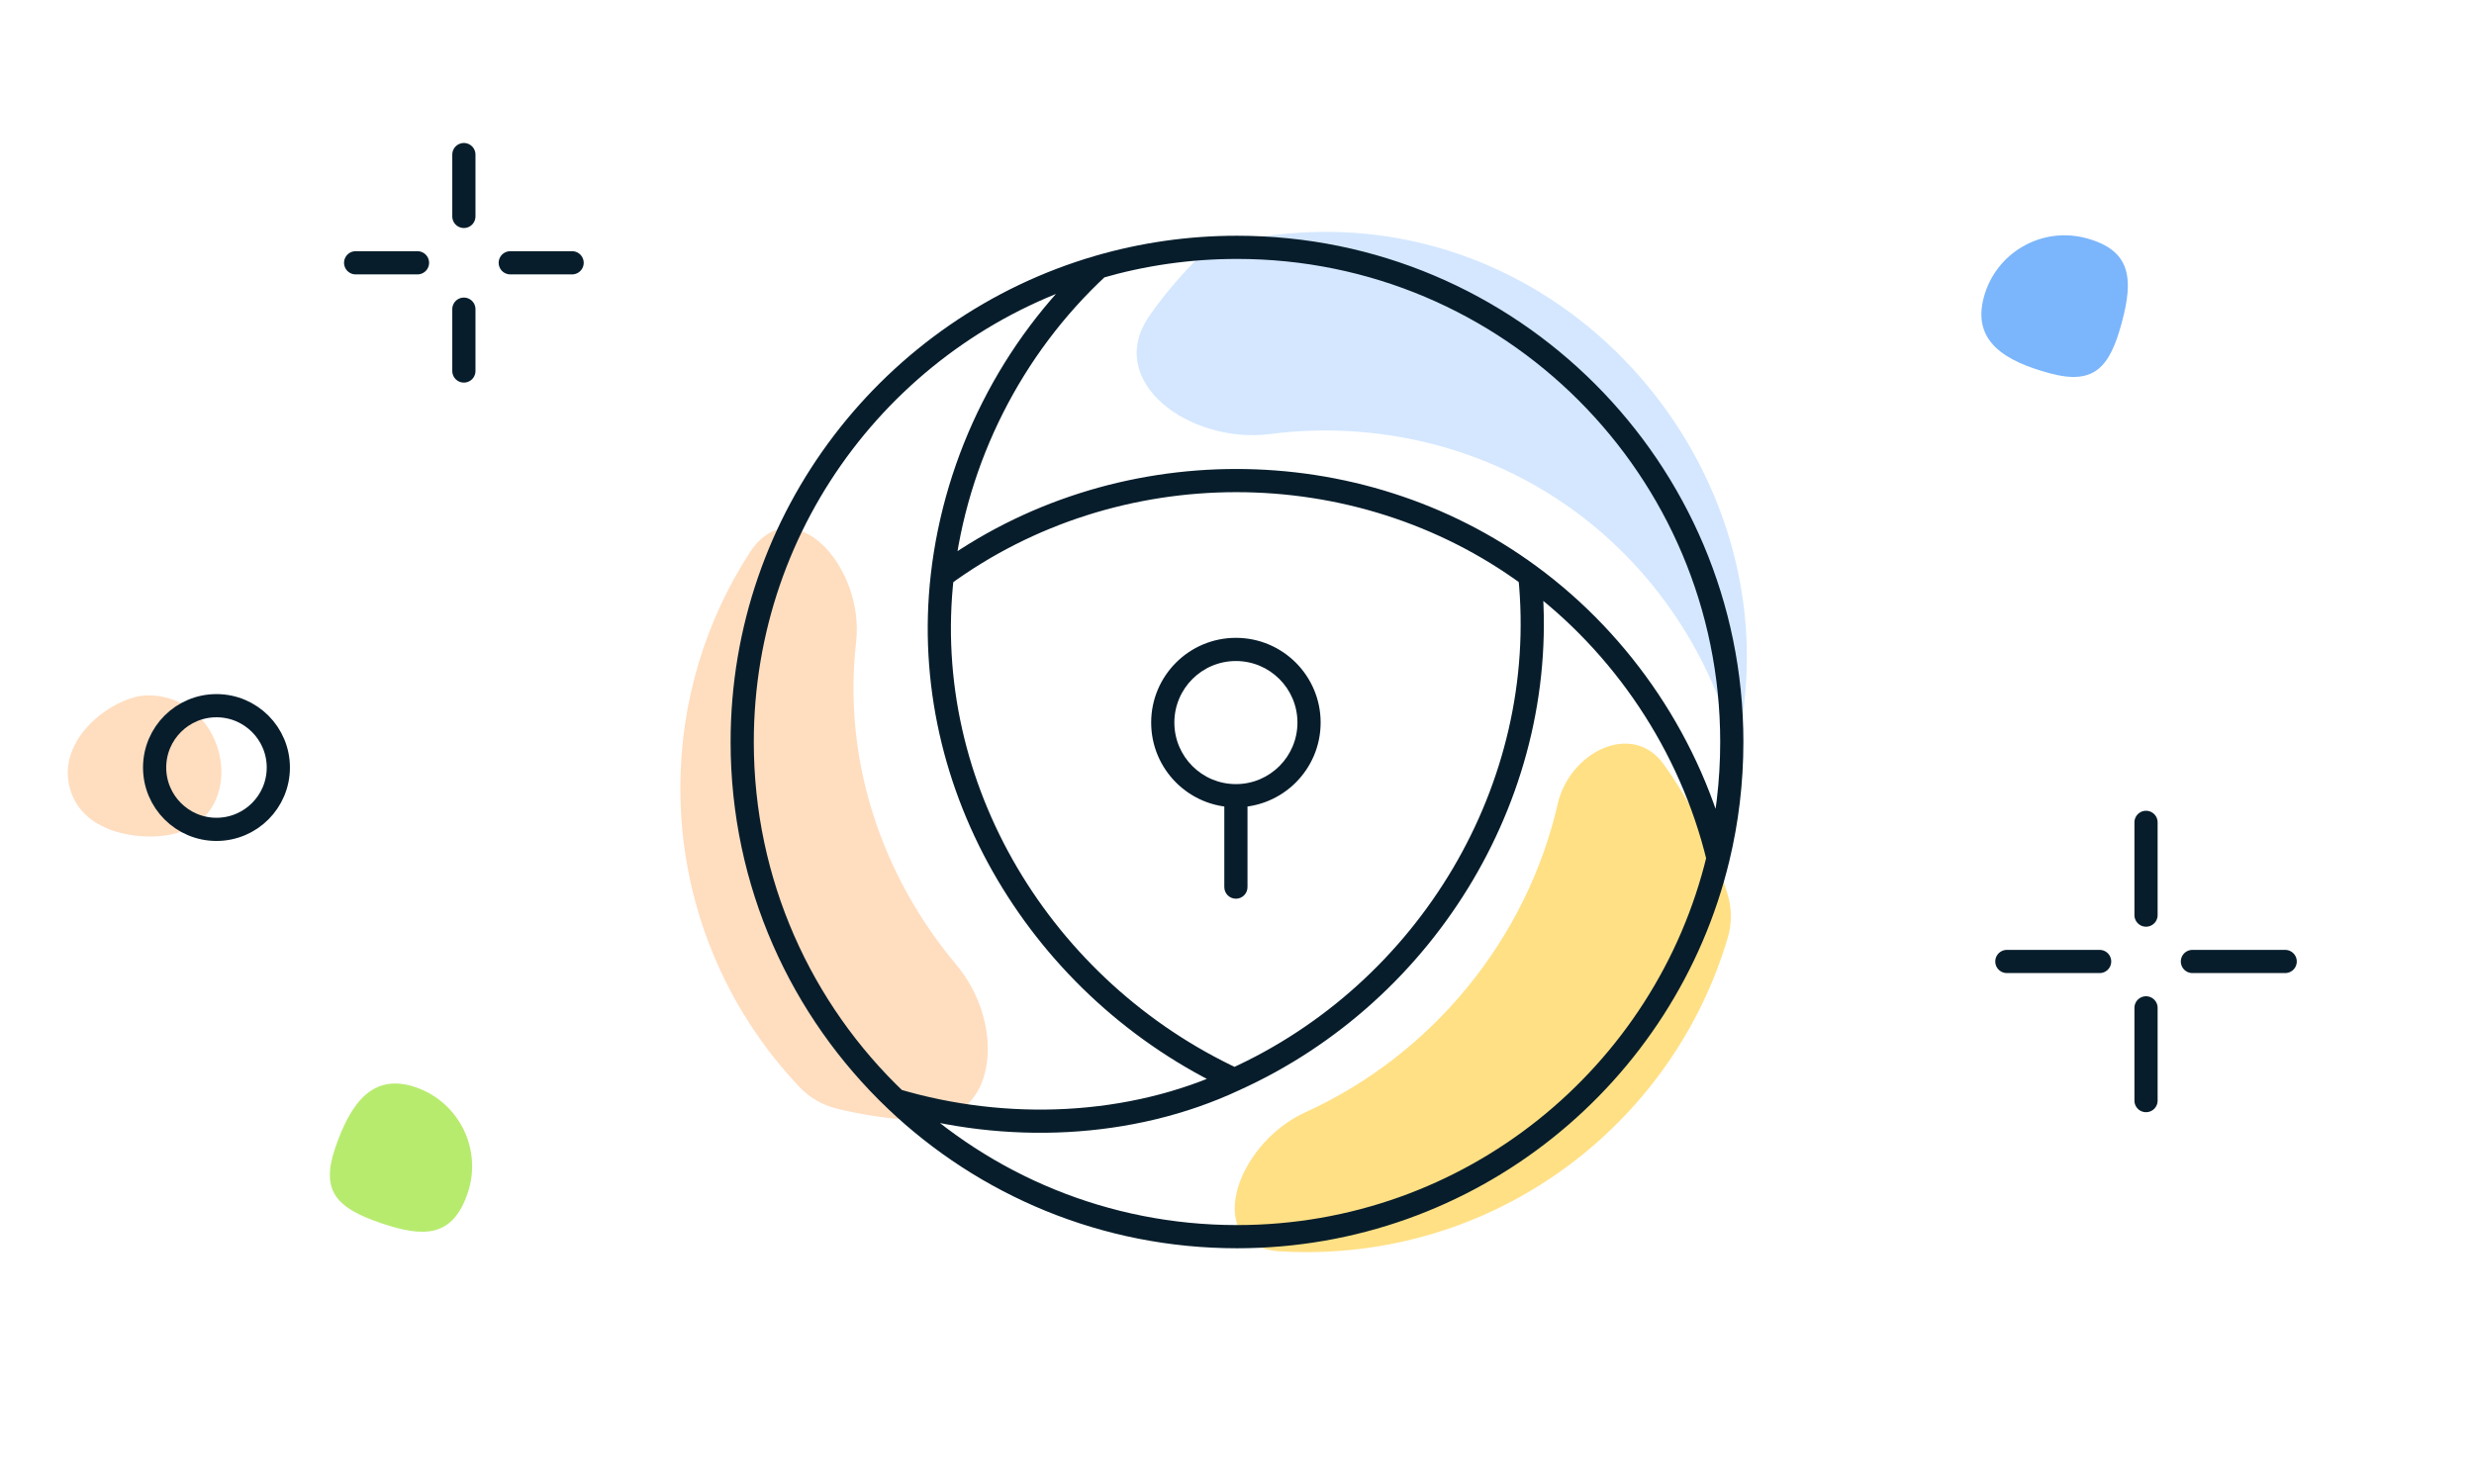 <svg width="160" height="96" viewBox="0 0 160 96" fill="none" xmlns="http://www.w3.org/2000/svg">
<path d="M107.598 49.445C105.582 46.624 101.518 48.623 100.742 52.002C98.751 60.672 92.684 68.218 84.353 71.984C79.795 74.118 77.76 80.65 82.785 80.949C83.352 80.983 83.923 81 84.498 81C97.38 81 108.259 72.423 111.737 60.669C112.007 59.757 112.007 58.785 111.735 57.874C110.837 54.859 109.426 52.003 107.598 49.445Z" fill="#FFE085"/>
<path d="M101.877 33.092C107.006 36.858 110.749 42.463 112.244 48.651C116.269 31.934 103.16 15 85.751 15C83.599 15 81.505 15.249 79.496 15.721C78.589 15.934 77.76 16.403 77.111 17.072C76.103 18.109 75.183 19.222 74.357 20.398C71.347 24.68 76.951 28.745 82.142 28.077C88.993 27.195 96.132 28.864 101.877 33.092Z" fill="#D4E7FF"/>
<path d="M59.451 72.492C64.538 72.753 65.121 66.309 61.846 62.408C57.05 56.694 54.489 49.231 55.366 41.543C55.932 36.571 51.202 31.548 48.485 35.751C45.647 40.141 44 45.372 44 50.988C44 58.478 46.931 65.284 51.708 70.322C52.361 71.011 53.201 71.496 54.124 71.72C55.861 72.139 57.65 72.4 59.451 72.492Z" fill="#FFDDBF"/>
<path d="M4.461 50.758C5.133 53.951 9.09 54.398 11.059 53.984C16.264 52.888 14.847 44.984 9.558 44.984C7.506 44.984 3.788 47.564 4.461 50.758Z" fill="#FFDDBF"/>
<path d="M128.302 19.216C127.522 22.098 129.685 23.368 132.567 24.148C135.448 24.927 136.438 23.764 137.218 20.883C137.997 18.001 137.812 16.19 134.931 15.411C132.049 14.631 129.081 16.335 128.302 19.216Z" fill="#7BB5FB"/>
<path d="M26.878 70.332C24.054 69.365 22.645 71.441 21.678 74.265C20.711 77.089 21.806 78.153 24.63 79.12C27.454 80.087 29.274 80.021 30.241 77.197C31.208 74.373 29.702 71.299 26.878 70.332Z" fill="#B7EB6E"/>
<path d="M14 53.651C16.209 53.651 18 51.861 18 49.651C18 47.442 16.209 45.651 14 45.651C11.791 45.651 10 47.442 10 49.651C10 51.861 11.791 53.651 14 53.651Z" stroke="#071D2B" stroke-width="1.5" stroke-miterlimit="10" stroke-linecap="round" stroke-linejoin="round"/>
<path d="M138.789 53.198V59.198M138.789 65.198V71.198M135.789 62.198H129.789M147.789 62.198H141.789" stroke="#071D2B" stroke-width="1.5" stroke-miterlimit="10" stroke-linecap="round" stroke-linejoin="round"/>
<path d="M30 10V14M30 20V24M27 17H23M37 17H33" stroke="#071D2B" stroke-width="1.5" stroke-miterlimit="10" stroke-linecap="round" stroke-linejoin="round"/>
<path d="M79.179 57.387C79.179 57.801 79.515 58.137 79.929 58.137C80.343 58.137 80.679 57.801 80.679 57.387L79.179 57.387ZM60.942 37.246L60.197 37.161L60.942 37.246ZM111.112 55.518L111.841 55.694L111.112 55.518ZM71.045 17.27L70.835 16.55L71.045 17.27ZM57.939 71.18L57.422 71.723L57.939 71.18ZM83.909 46.743C83.909 48.941 82.127 50.724 79.929 50.724V52.224C82.956 52.224 85.409 49.77 85.409 46.743H83.909ZM79.929 50.724C77.731 50.724 75.949 48.941 75.949 46.743H74.449C74.449 49.77 76.902 52.224 79.929 52.224V50.724ZM75.949 46.743C75.949 44.544 77.731 42.762 79.929 42.762V41.262C76.902 41.262 74.449 43.716 74.449 46.743H75.949ZM79.929 42.762C82.127 42.762 83.909 44.544 83.909 46.743H85.409C85.409 43.716 82.956 41.262 79.929 41.262V42.762ZM79.179 51.474L79.179 57.387L80.679 57.387L80.679 51.474L79.179 51.474ZM98.191 37.322C99.553 50.696 91.763 63.628 79.527 69.158L80.145 70.525C92.942 64.741 101.113 51.213 99.684 37.17L98.191 37.322ZM111.841 55.342C110.044 47.902 105.546 41.168 99.381 36.641L98.494 37.85C104.375 42.169 108.669 48.6 110.383 55.694L111.841 55.342ZM98.494 37.85C104.376 42.17 108.668 48.598 110.383 55.694L111.841 55.342C110.042 47.9 105.548 41.169 99.381 36.641L98.494 37.85ZM61.386 37.85C72.3 29.841 87.591 29.827 98.493 37.85L99.382 36.642C87.95 28.229 71.94 28.246 60.498 36.641L61.386 37.85ZM80.152 69.162C68.014 63.51 60.162 50.706 61.687 37.331L60.197 37.161C58.593 51.231 66.846 64.621 79.519 70.522L80.152 69.162ZM80 16.75C97.259 16.75 111.25 30.741 111.25 48H112.75C112.75 29.913 98.087 15.25 80 15.25V16.75ZM48.75 48C48.75 33.778 58.251 21.773 71.254 17.99L70.835 16.55C57.209 20.514 47.25 33.093 47.25 48H48.75ZM71.254 17.99C74.029 17.183 76.963 16.75 80 16.75V15.25C76.82 15.25 73.745 15.704 70.835 16.55L71.254 17.99ZM61.687 37.331C62.533 29.913 66.049 22.92 71.555 17.82L70.535 16.72C64.765 22.065 61.083 29.389 60.197 37.161L61.687 37.331ZM80 79.25C71.648 79.25 64.063 75.975 58.456 70.637L57.422 71.723C63.296 77.316 71.248 80.75 80 80.75V79.25ZM58.456 70.637C52.476 64.944 48.75 56.907 48.75 48H47.25C47.25 57.335 51.157 65.759 57.422 71.723L58.456 70.637ZM79.518 69.162C72.964 72.232 65.091 72.517 58.152 70.461L57.726 71.899C64.973 74.046 73.228 73.765 80.154 70.521L79.518 69.162ZM111.25 48C111.25 50.53 110.95 52.989 110.383 55.343L111.841 55.694C112.435 53.225 112.75 50.649 112.75 48H111.25ZM110.383 55.343C107.08 69.059 94.729 79.25 80 79.25V80.75C95.438 80.75 108.38 70.069 111.841 55.694L110.383 55.343Z" fill="#071D2B"/>
</svg>
